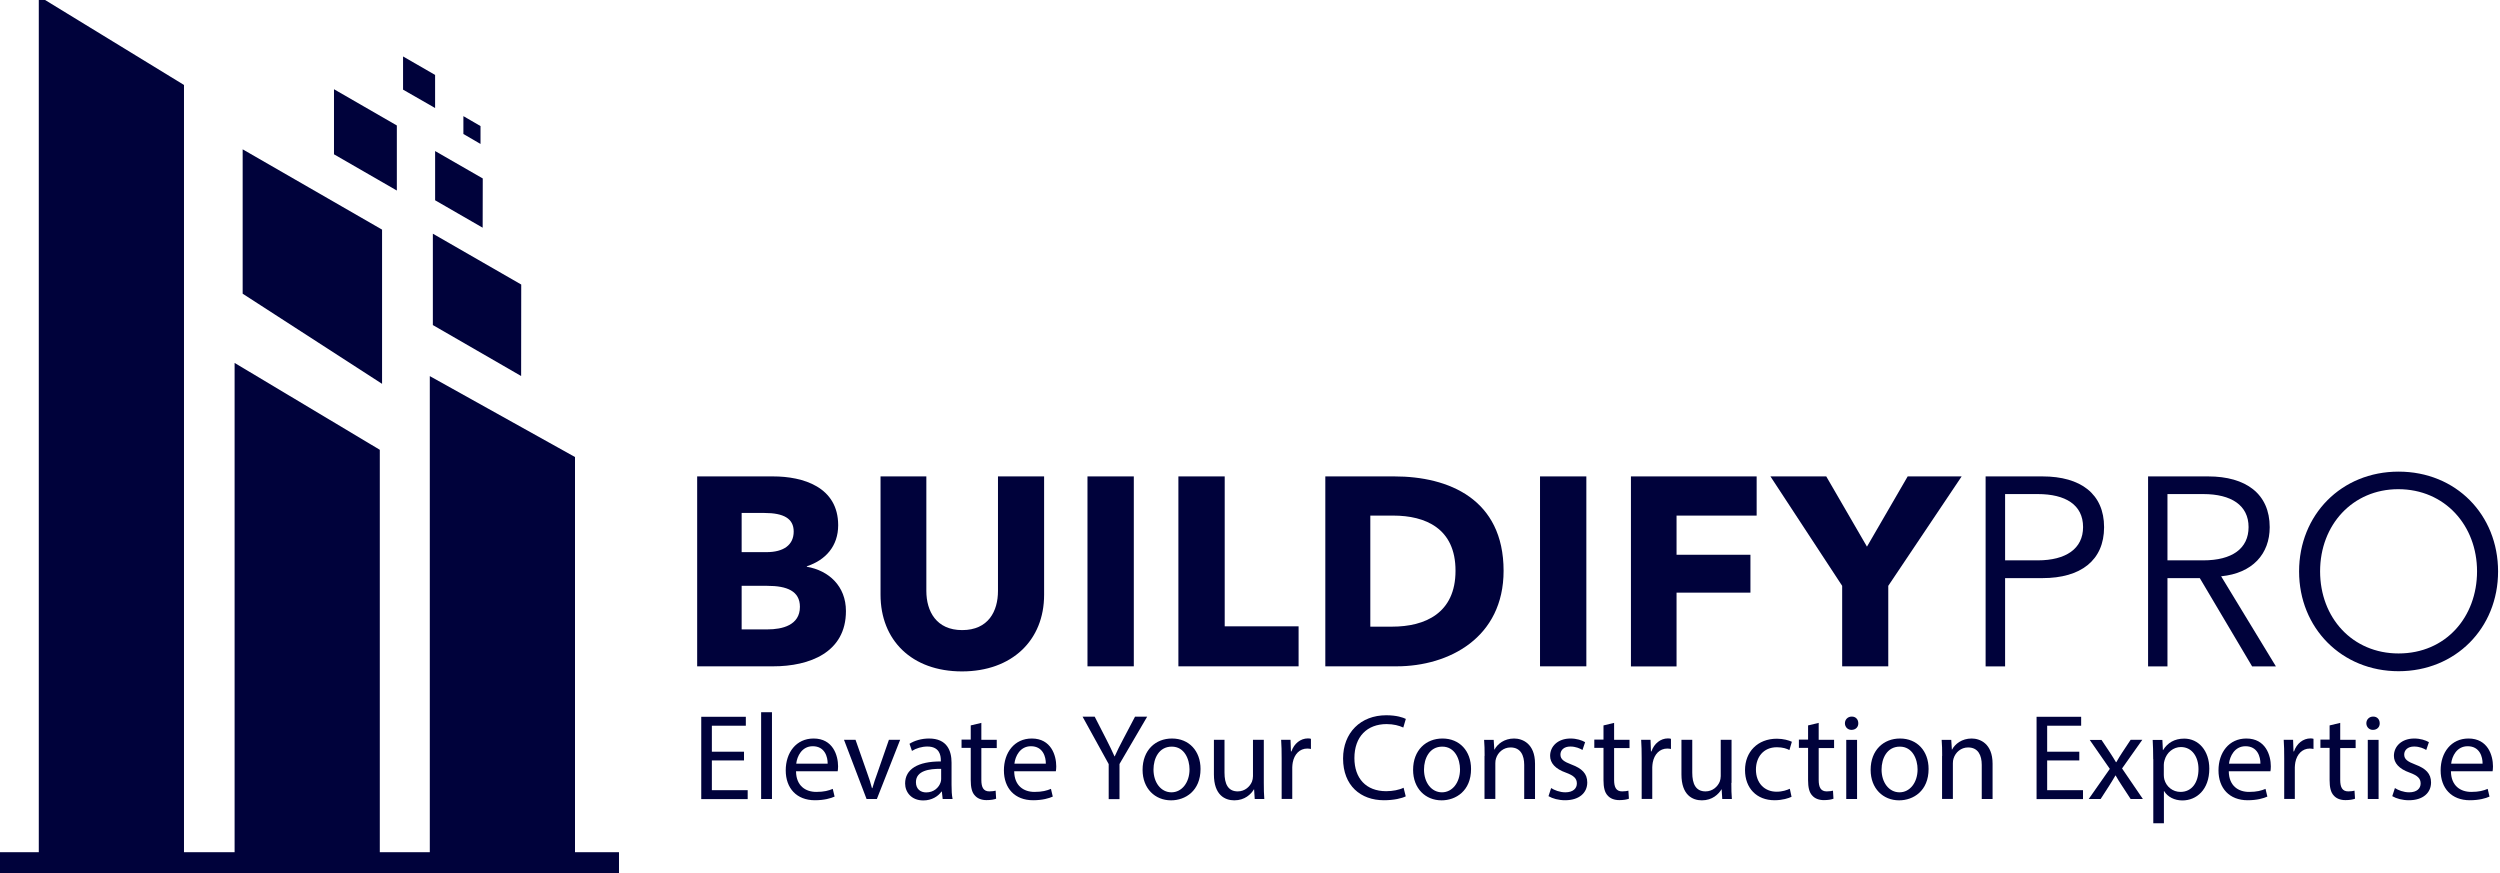 <svg width="126" height="44" viewBox="0 0 126 44" fill="none" xmlns="http://www.w3.org/2000/svg">
<g clip-path="url(#clip0_580_2082)">
<path d="M9.273 43.32H1.955V-0.194L9.273 4.282V43.32Z" fill="#00023B"/>
<path d="M19.142 43.32H11.824V18.291L19.142 22.67V43.32Z" fill="#00023B"/>
<path d="M28.98 43.319H21.662V18.956L28.98 23.034V43.319Z" fill="#00023B"/>
<path d="M19.256 19.345L12.23 14.802V7.526L19.256 11.573V19.345Z" fill="#00023B"/>
<path d="M26.265 18.951L21.816 16.383V11.778L26.27 14.341L26.265 18.951Z" fill="#00023B"/>
<path d="M20.001 9.603L16.833 7.777V4.497L20.001 6.324V9.603Z" fill="#00023B"/>
<path d="M21.929 5.444L20.314 4.518V2.845L21.929 3.776V5.444Z" fill="#00023B"/>
<path d="M24.218 7.255L23.355 6.753V5.853L24.218 6.354V7.255Z" fill="#00023B"/>
<path d="M24.326 11.476L21.93 10.094V7.613L24.331 8.994L24.326 11.476Z" fill="#00023B"/>
<path d="M31.197 42.951H-0.046V44.194H31.197V42.951Z" fill="#00023B"/>
<path d="M38.968 33.583H35.137V24.011H38.968C40.465 24.011 42.244 24.538 42.244 26.472C42.244 27.526 41.606 28.232 40.665 28.539V28.564C41.766 28.753 42.635 29.536 42.635 30.795C42.64 32.882 40.804 33.583 38.968 33.583ZM38.521 25.853H37.379V27.828H38.629C39.498 27.828 40.002 27.464 40.002 26.789C40.002 26.134 39.498 25.853 38.521 25.853ZM38.67 29.526H37.379V31.721H38.685C39.421 31.721 40.316 31.516 40.316 30.585C40.316 29.787 39.662 29.526 38.67 29.526Z" fill="#00023B"/>
<path d="M48.483 33.839C45.953 33.839 44.379 32.268 44.379 29.971V24.011H46.688V29.782C46.688 30.81 47.192 31.757 48.493 31.757C49.81 31.757 50.298 30.81 50.298 29.782V24.011H52.623V29.971C52.628 32.273 50.998 33.839 48.483 33.839Z" fill="#00023B"/>
<path d="M54.809 33.583V24.011H57.144V33.583H54.809Z" fill="#00023B"/>
<path d="M59.391 33.583V24.011H61.725V31.567H65.449V33.583H59.391Z" fill="#00023B"/>
<path d="M70.386 33.583H66.796V24.011H70.278C73.008 24.011 75.781 25.147 75.781 28.769C75.781 32.135 73.034 33.583 70.386 33.583ZM70.221 25.986H69.064V31.583H70.165C71.82 31.583 73.358 30.907 73.358 28.769C73.363 26.62 71.826 25.986 70.221 25.986Z" fill="#00023B"/>
<path d="M77.617 33.583V24.011H79.952V33.583H77.617Z" fill="#00023B"/>
<path d="M84.498 25.986V27.96H88.222V29.869H84.498V33.588H82.199V24.011H88.535V25.986H84.498Z" fill="#00023B"/>
<path d="M95.169 29.526V33.583H92.845V29.526L89.23 24.011H92.043L94.095 27.551L96.147 24.011H98.867L95.169 29.526Z" fill="#00023B"/>
<path d="M100.075 33.583V24.011H102.945C104.863 24.011 106.046 24.891 106.046 26.569C106.046 28.247 104.863 29.137 102.945 29.137H101.057V33.588H100.075V33.583ZM101.057 28.242H102.703C104.117 28.242 104.987 27.659 104.987 26.564C104.987 25.443 104.102 24.901 102.703 24.901H101.057V28.242Z" fill="#00023B"/>
<path d="M108.263 33.583V24.011H111.292C113.195 24.011 114.393 24.891 114.393 26.569C114.393 27.92 113.524 28.892 111.945 29.045L114.707 33.588H113.508L110.87 29.137H109.24V33.588H108.263V33.583ZM111.045 28.242C112.5 28.242 113.328 27.648 113.328 26.564C113.328 25.469 112.459 24.901 111.045 24.901H109.24V28.242H111.045Z" fill="#00023B"/>
<path d="M125.903 28.8C125.903 31.665 123.753 33.829 120.888 33.829C118.024 33.829 115.874 31.654 115.874 28.8C115.874 25.945 118.008 23.77 120.888 23.77C123.784 23.77 125.903 25.945 125.903 28.8ZM120.888 32.934C123.269 32.934 124.843 31.097 124.843 28.794C124.843 26.492 123.228 24.655 120.873 24.655C118.574 24.655 116.933 26.451 116.933 28.794C116.933 31.138 118.564 32.934 120.888 32.934Z" fill="#00023B"/>
<path d="M37.498 38.326H35.878V39.825H37.683V40.275H35.343V36.126H37.59V36.576H35.878V37.886H37.498V38.326Z" fill="#00023B"/>
<path d="M38.361 35.896H38.907V40.27H38.361V35.896Z" fill="#00023B"/>
<path d="M40.12 38.879C40.13 39.61 40.603 39.912 41.143 39.912C41.534 39.912 41.766 39.846 41.971 39.759L42.064 40.148C41.874 40.234 41.545 40.332 41.071 40.332C40.151 40.332 39.601 39.728 39.601 38.828C39.601 37.927 40.13 37.221 41.005 37.221C41.982 37.221 42.239 38.075 42.239 38.623C42.239 38.735 42.229 38.822 42.218 38.873H40.12V38.879ZM41.714 38.49C41.719 38.147 41.57 37.61 40.963 37.61C40.413 37.61 40.171 38.116 40.13 38.49H41.714Z" fill="#00023B"/>
<path d="M43.119 37.287L43.706 38.96C43.803 39.231 43.886 39.477 43.947 39.723H43.968C44.035 39.477 44.122 39.231 44.22 38.96L44.801 37.287H45.367L44.194 40.27H43.675L42.538 37.287H43.119Z" fill="#00023B"/>
<path d="M47.511 40.27L47.47 39.897H47.449C47.285 40.132 46.961 40.342 46.534 40.342C45.927 40.342 45.618 39.917 45.618 39.487C45.618 38.766 46.261 38.372 47.418 38.377V38.316C47.418 38.07 47.351 37.625 46.739 37.625C46.462 37.625 46.174 37.712 45.963 37.845L45.839 37.487C46.086 37.328 46.446 37.221 46.822 37.221C47.737 37.221 47.958 37.845 47.958 38.439V39.554C47.958 39.815 47.968 40.066 48.01 40.27H47.511ZM47.428 38.751C46.837 38.74 46.163 38.843 46.163 39.421C46.163 39.774 46.4 39.938 46.678 39.938C47.069 39.938 47.315 39.692 47.403 39.441C47.423 39.385 47.434 39.324 47.434 39.267V38.751H47.428Z" fill="#00023B"/>
<path d="M49.46 36.433V37.287H50.236V37.702H49.46V39.308C49.46 39.677 49.562 39.886 49.866 39.886C50.01 39.886 50.113 39.866 50.18 39.85L50.205 40.255C50.102 40.296 49.933 40.326 49.722 40.326C49.47 40.326 49.264 40.245 49.136 40.096C48.981 39.938 48.925 39.672 48.925 39.318V37.691H48.462V37.277H48.925V36.561L49.46 36.433Z" fill="#00023B"/>
<path d="M51.116 38.879C51.126 39.61 51.599 39.912 52.139 39.912C52.53 39.912 52.762 39.846 52.968 39.759L53.06 40.148C52.87 40.234 52.541 40.332 52.068 40.332C51.147 40.332 50.597 39.728 50.597 38.828C50.597 37.927 51.126 37.221 52.001 37.221C52.978 37.221 53.235 38.075 53.235 38.623C53.235 38.735 53.225 38.822 53.214 38.873H51.116V38.879ZM52.71 38.49C52.715 38.147 52.566 37.61 51.959 37.61C51.409 37.61 51.167 38.116 51.126 38.49H52.71Z" fill="#00023B"/>
<path d="M55.878 40.27V38.51L54.562 36.121H55.173L55.76 37.267C55.919 37.579 56.043 37.835 56.171 38.121H56.181C56.3 37.85 56.439 37.579 56.603 37.267L57.205 36.121H57.817L56.423 38.505V40.275H55.878V40.27Z" fill="#00023B"/>
<path d="M60.507 38.756C60.507 39.861 59.741 40.337 59.021 40.337C58.213 40.337 57.586 39.743 57.586 38.802C57.586 37.804 58.239 37.221 59.067 37.221C59.926 37.221 60.507 37.845 60.507 38.756ZM58.136 38.786C58.136 39.441 58.512 39.933 59.041 39.933C59.561 39.933 59.952 39.447 59.952 38.776C59.952 38.27 59.7 37.63 59.057 37.63C58.414 37.63 58.136 38.219 58.136 38.786Z" fill="#00023B"/>
<path d="M63.696 39.457C63.696 39.764 63.701 40.035 63.721 40.27H63.238L63.207 39.784H63.197C63.053 40.025 62.739 40.337 62.209 40.337C61.741 40.337 61.181 40.076 61.181 39.032V37.287H61.715V38.94C61.715 39.508 61.89 39.886 62.384 39.886C62.749 39.886 63.001 39.636 63.099 39.395C63.13 39.313 63.15 39.216 63.15 39.119V37.287H63.696V39.457Z" fill="#00023B"/>
<path d="M64.595 38.219C64.595 37.866 64.59 37.564 64.569 37.287H65.043L65.063 37.871H65.089C65.222 37.472 65.552 37.216 65.917 37.216C65.978 37.216 66.02 37.221 66.071 37.236V37.748C66.014 37.738 65.958 37.727 65.886 37.727C65.5 37.727 65.233 38.019 65.156 38.423C65.145 38.495 65.13 38.582 65.13 38.674V40.265H64.595V38.219Z" fill="#00023B"/>
<path d="M70.849 40.137C70.654 40.234 70.258 40.332 69.749 40.332C68.576 40.332 67.691 39.595 67.691 38.229C67.691 36.929 68.576 36.049 69.867 36.049C70.386 36.049 70.715 36.162 70.854 36.233L70.726 36.668C70.52 36.571 70.232 36.494 69.887 36.494C68.91 36.494 68.262 37.119 68.262 38.208C68.262 39.227 68.849 39.876 69.862 39.876C70.191 39.876 70.525 39.81 70.741 39.702L70.849 40.137Z" fill="#00023B"/>
<path d="M74.141 38.756C74.141 39.861 73.375 40.337 72.655 40.337C71.847 40.337 71.22 39.743 71.22 38.802C71.22 37.804 71.873 37.221 72.701 37.221C73.56 37.221 74.141 37.845 74.141 38.756ZM71.77 38.786C71.77 39.441 72.145 39.933 72.675 39.933C73.195 39.933 73.585 39.447 73.585 38.776C73.585 38.27 73.333 37.63 72.691 37.63C72.048 37.63 71.77 38.219 71.77 38.786Z" fill="#00023B"/>
<path d="M74.825 38.096C74.825 37.789 74.819 37.533 74.799 37.288H75.282L75.313 37.779H75.323C75.472 37.497 75.817 37.221 76.311 37.221C76.722 37.221 77.365 37.467 77.365 38.49V40.27H76.82V38.551C76.82 38.07 76.64 37.671 76.131 37.671C75.771 37.671 75.493 37.922 75.4 38.224C75.375 38.29 75.365 38.382 75.365 38.474V40.265H74.819V38.096H74.825Z" fill="#00023B"/>
<path d="M78.178 39.718C78.337 39.825 78.62 39.933 78.892 39.933C79.288 39.933 79.474 39.733 79.474 39.487C79.474 39.232 79.319 39.088 78.918 38.94C78.383 38.751 78.126 38.454 78.126 38.096C78.126 37.615 78.517 37.221 79.155 37.221C79.458 37.221 79.726 37.308 79.89 37.405L79.757 37.799C79.638 37.727 79.422 37.625 79.144 37.625C78.82 37.625 78.646 37.809 78.646 38.029C78.646 38.275 78.826 38.388 79.211 38.536C79.731 38.73 79.998 38.991 79.998 39.436C79.998 39.958 79.592 40.332 78.882 40.332C78.553 40.332 78.255 40.25 78.044 40.127L78.178 39.718Z" fill="#00023B"/>
<path d="M81.351 36.433V37.287H82.128V37.702H81.351V39.308C81.351 39.677 81.454 39.886 81.757 39.886C81.901 39.886 82.004 39.866 82.071 39.85L82.097 40.255C81.994 40.296 81.824 40.326 81.614 40.326C81.362 40.326 81.156 40.245 81.027 40.096C80.873 39.938 80.816 39.672 80.816 39.318V37.691H80.353V37.277H80.816V36.561L81.351 36.433Z" fill="#00023B"/>
<path d="M82.74 38.219C82.74 37.866 82.734 37.564 82.714 37.287H83.187L83.208 37.871H83.233C83.367 37.472 83.696 37.216 84.061 37.216C84.123 37.216 84.164 37.221 84.216 37.236V37.748C84.159 37.738 84.102 37.727 84.03 37.727C83.645 37.727 83.377 38.019 83.3 38.423C83.29 38.495 83.274 38.582 83.274 38.674V40.265H82.74V38.219Z" fill="#00023B"/>
<path d="M87.26 39.457C87.26 39.764 87.265 40.035 87.286 40.27H86.802L86.771 39.784H86.761C86.617 40.025 86.303 40.337 85.774 40.337C85.306 40.337 84.745 40.076 84.745 39.032V37.287H85.29V38.94C85.29 39.508 85.465 39.886 85.959 39.886C86.324 39.886 86.576 39.636 86.674 39.395C86.704 39.313 86.725 39.216 86.725 39.119V37.287H87.27V39.457H87.26Z" fill="#00023B"/>
<path d="M90.294 40.158C90.15 40.229 89.837 40.332 89.436 40.332C88.535 40.332 87.949 39.723 87.949 38.812C87.949 37.896 88.582 37.231 89.554 37.231C89.878 37.231 90.161 37.313 90.31 37.385L90.186 37.804C90.058 37.733 89.852 37.661 89.554 37.661C88.87 37.661 88.499 38.167 88.499 38.787C88.499 39.477 88.942 39.902 89.538 39.902C89.847 39.902 90.053 39.82 90.207 39.754L90.294 40.158Z" fill="#00023B"/>
<path d="M91.662 36.433V37.287H92.438V37.702H91.662V39.308C91.662 39.677 91.765 39.886 92.068 39.886C92.212 39.886 92.315 39.866 92.382 39.85L92.407 40.255C92.305 40.296 92.135 40.326 91.924 40.326C91.672 40.326 91.466 40.245 91.338 40.096C91.183 39.938 91.127 39.672 91.127 39.318V37.691H90.664V37.277H91.127V36.561L91.662 36.433Z" fill="#00023B"/>
<path d="M93.658 36.453C93.663 36.638 93.529 36.786 93.314 36.786C93.123 36.786 92.984 36.638 92.984 36.453C92.984 36.264 93.128 36.116 93.324 36.116C93.529 36.111 93.658 36.259 93.658 36.453ZM93.051 40.27V37.288H93.596V40.27H93.051Z" fill="#00023B"/>
<path d="M97.201 38.756C97.201 39.861 96.435 40.337 95.715 40.337C94.908 40.337 94.28 39.743 94.28 38.802C94.28 37.804 94.933 37.221 95.761 37.221C96.62 37.221 97.201 37.845 97.201 38.756ZM94.831 38.786C94.831 39.441 95.206 39.933 95.736 39.933C96.255 39.933 96.646 39.447 96.646 38.776C96.646 38.27 96.394 37.63 95.751 37.63C95.108 37.63 94.831 38.219 94.831 38.786Z" fill="#00023B"/>
<path d="M97.885 38.096C97.885 37.789 97.88 37.533 97.859 37.288H98.343L98.374 37.779H98.384C98.533 37.497 98.878 37.221 99.371 37.221C99.783 37.221 100.426 37.467 100.426 38.49V40.27H99.88V38.551C99.88 38.07 99.701 37.671 99.191 37.671C98.831 37.671 98.554 37.922 98.461 38.224C98.435 38.29 98.425 38.382 98.425 38.474V40.265H97.88V38.096H97.885Z" fill="#00023B"/>
<path d="M104.797 38.326H103.177V39.825H104.983V40.275H102.643V36.126H104.89V36.576H103.177V37.886H104.797V38.326Z" fill="#00023B"/>
<path d="M105.913 37.287L106.34 37.927C106.453 38.096 106.546 38.249 106.644 38.413H106.664C106.762 38.234 106.86 38.08 106.963 37.922L107.384 37.287H107.971L106.952 38.73L108.001 40.27H107.384L106.947 39.6C106.829 39.426 106.731 39.262 106.628 39.083H106.618C106.52 39.262 106.412 39.421 106.304 39.6L105.872 40.27H105.271L106.335 38.751L105.322 37.292H105.913V37.287Z" fill="#00023B"/>
<path d="M108.521 38.265C108.521 37.881 108.511 37.574 108.495 37.293H108.984L109.009 37.804H109.02C109.241 37.441 109.596 37.226 110.084 37.226C110.809 37.226 111.349 37.835 111.349 38.74C111.349 39.81 110.696 40.342 109.992 40.342C109.596 40.342 109.251 40.168 109.071 39.871H109.061V41.493H108.526V38.265H108.521ZM109.056 39.058C109.056 39.14 109.066 39.211 109.081 39.278C109.179 39.651 109.508 39.912 109.894 39.912C110.47 39.912 110.804 39.441 110.804 38.761C110.804 38.162 110.491 37.651 109.915 37.651C109.544 37.651 109.2 37.917 109.092 38.321C109.071 38.388 109.056 38.469 109.056 38.541V39.058Z" fill="#00023B"/>
<path d="M112.331 38.879C112.341 39.61 112.814 39.912 113.354 39.912C113.745 39.912 113.977 39.846 114.182 39.759L114.275 40.148C114.085 40.234 113.756 40.332 113.282 40.332C112.362 40.332 111.812 39.728 111.812 38.828C111.812 37.927 112.341 37.221 113.216 37.221C114.193 37.221 114.45 38.075 114.45 38.623C114.45 38.735 114.44 38.822 114.429 38.873H112.331V38.879ZM113.925 38.49C113.93 38.147 113.781 37.61 113.174 37.61C112.624 37.61 112.382 38.116 112.341 38.49H113.925Z" fill="#00023B"/>
<path d="M115.124 38.219C115.124 37.866 115.119 37.564 115.099 37.287H115.572L115.592 37.871H115.618C115.752 37.472 116.081 37.216 116.446 37.216C116.508 37.216 116.549 37.221 116.6 37.236V37.748C116.544 37.738 116.487 37.727 116.415 37.727C116.029 37.727 115.762 38.019 115.685 38.423C115.675 38.495 115.659 38.582 115.659 38.674V40.265H115.124V38.219Z" fill="#00023B"/>
<path d="M117.947 36.433V37.287H118.724V37.702H117.947V39.308C117.947 39.677 118.05 39.886 118.353 39.886C118.497 39.886 118.6 39.866 118.667 39.85L118.693 40.255C118.59 40.296 118.42 40.326 118.209 40.326C117.957 40.326 117.752 40.245 117.623 40.096C117.469 39.938 117.412 39.672 117.412 39.318V37.691H116.949V37.277H117.412V36.561L117.947 36.433Z" fill="#00023B"/>
<path d="M119.937 36.453C119.943 36.638 119.809 36.786 119.593 36.786C119.403 36.786 119.264 36.638 119.264 36.453C119.264 36.264 119.408 36.116 119.603 36.116C119.809 36.111 119.937 36.259 119.937 36.453ZM119.336 40.27V37.288H119.881V40.27H119.336Z" fill="#00023B"/>
<path d="M120.704 39.718C120.863 39.825 121.146 39.933 121.419 39.933C121.815 39.933 122 39.733 122 39.487C122 39.232 121.846 39.088 121.445 38.94C120.91 38.751 120.653 38.454 120.653 38.096C120.653 37.615 121.043 37.221 121.681 37.221C121.985 37.221 122.252 37.308 122.417 37.405L122.283 37.799C122.165 37.727 121.949 37.625 121.671 37.625C121.347 37.625 121.172 37.809 121.172 38.029C121.172 38.275 121.352 38.388 121.738 38.536C122.257 38.73 122.525 38.991 122.525 39.436C122.525 39.958 122.118 40.332 121.409 40.332C121.079 40.332 120.781 40.25 120.57 40.127L120.704 39.718Z" fill="#00023B"/>
<path d="M123.527 38.879C123.538 39.61 124.011 39.912 124.551 39.912C124.942 39.912 125.173 39.846 125.379 39.759L125.471 40.148C125.281 40.234 124.952 40.332 124.479 40.332C123.558 40.332 123.008 39.728 123.008 38.828C123.008 37.927 123.538 37.221 124.412 37.221C125.389 37.221 125.646 38.075 125.646 38.623C125.646 38.735 125.636 38.822 125.626 38.873H123.527V38.879ZM125.122 38.49C125.127 38.147 124.978 37.61 124.371 37.61C123.82 37.61 123.579 38.116 123.538 38.49H125.122Z" fill="#00023B"/>
</g>
<defs>
<clipPath id="clip0_580_2082">
<rect width="126" height="44" fill="white"/>
</clipPath>
</defs>
</svg>
